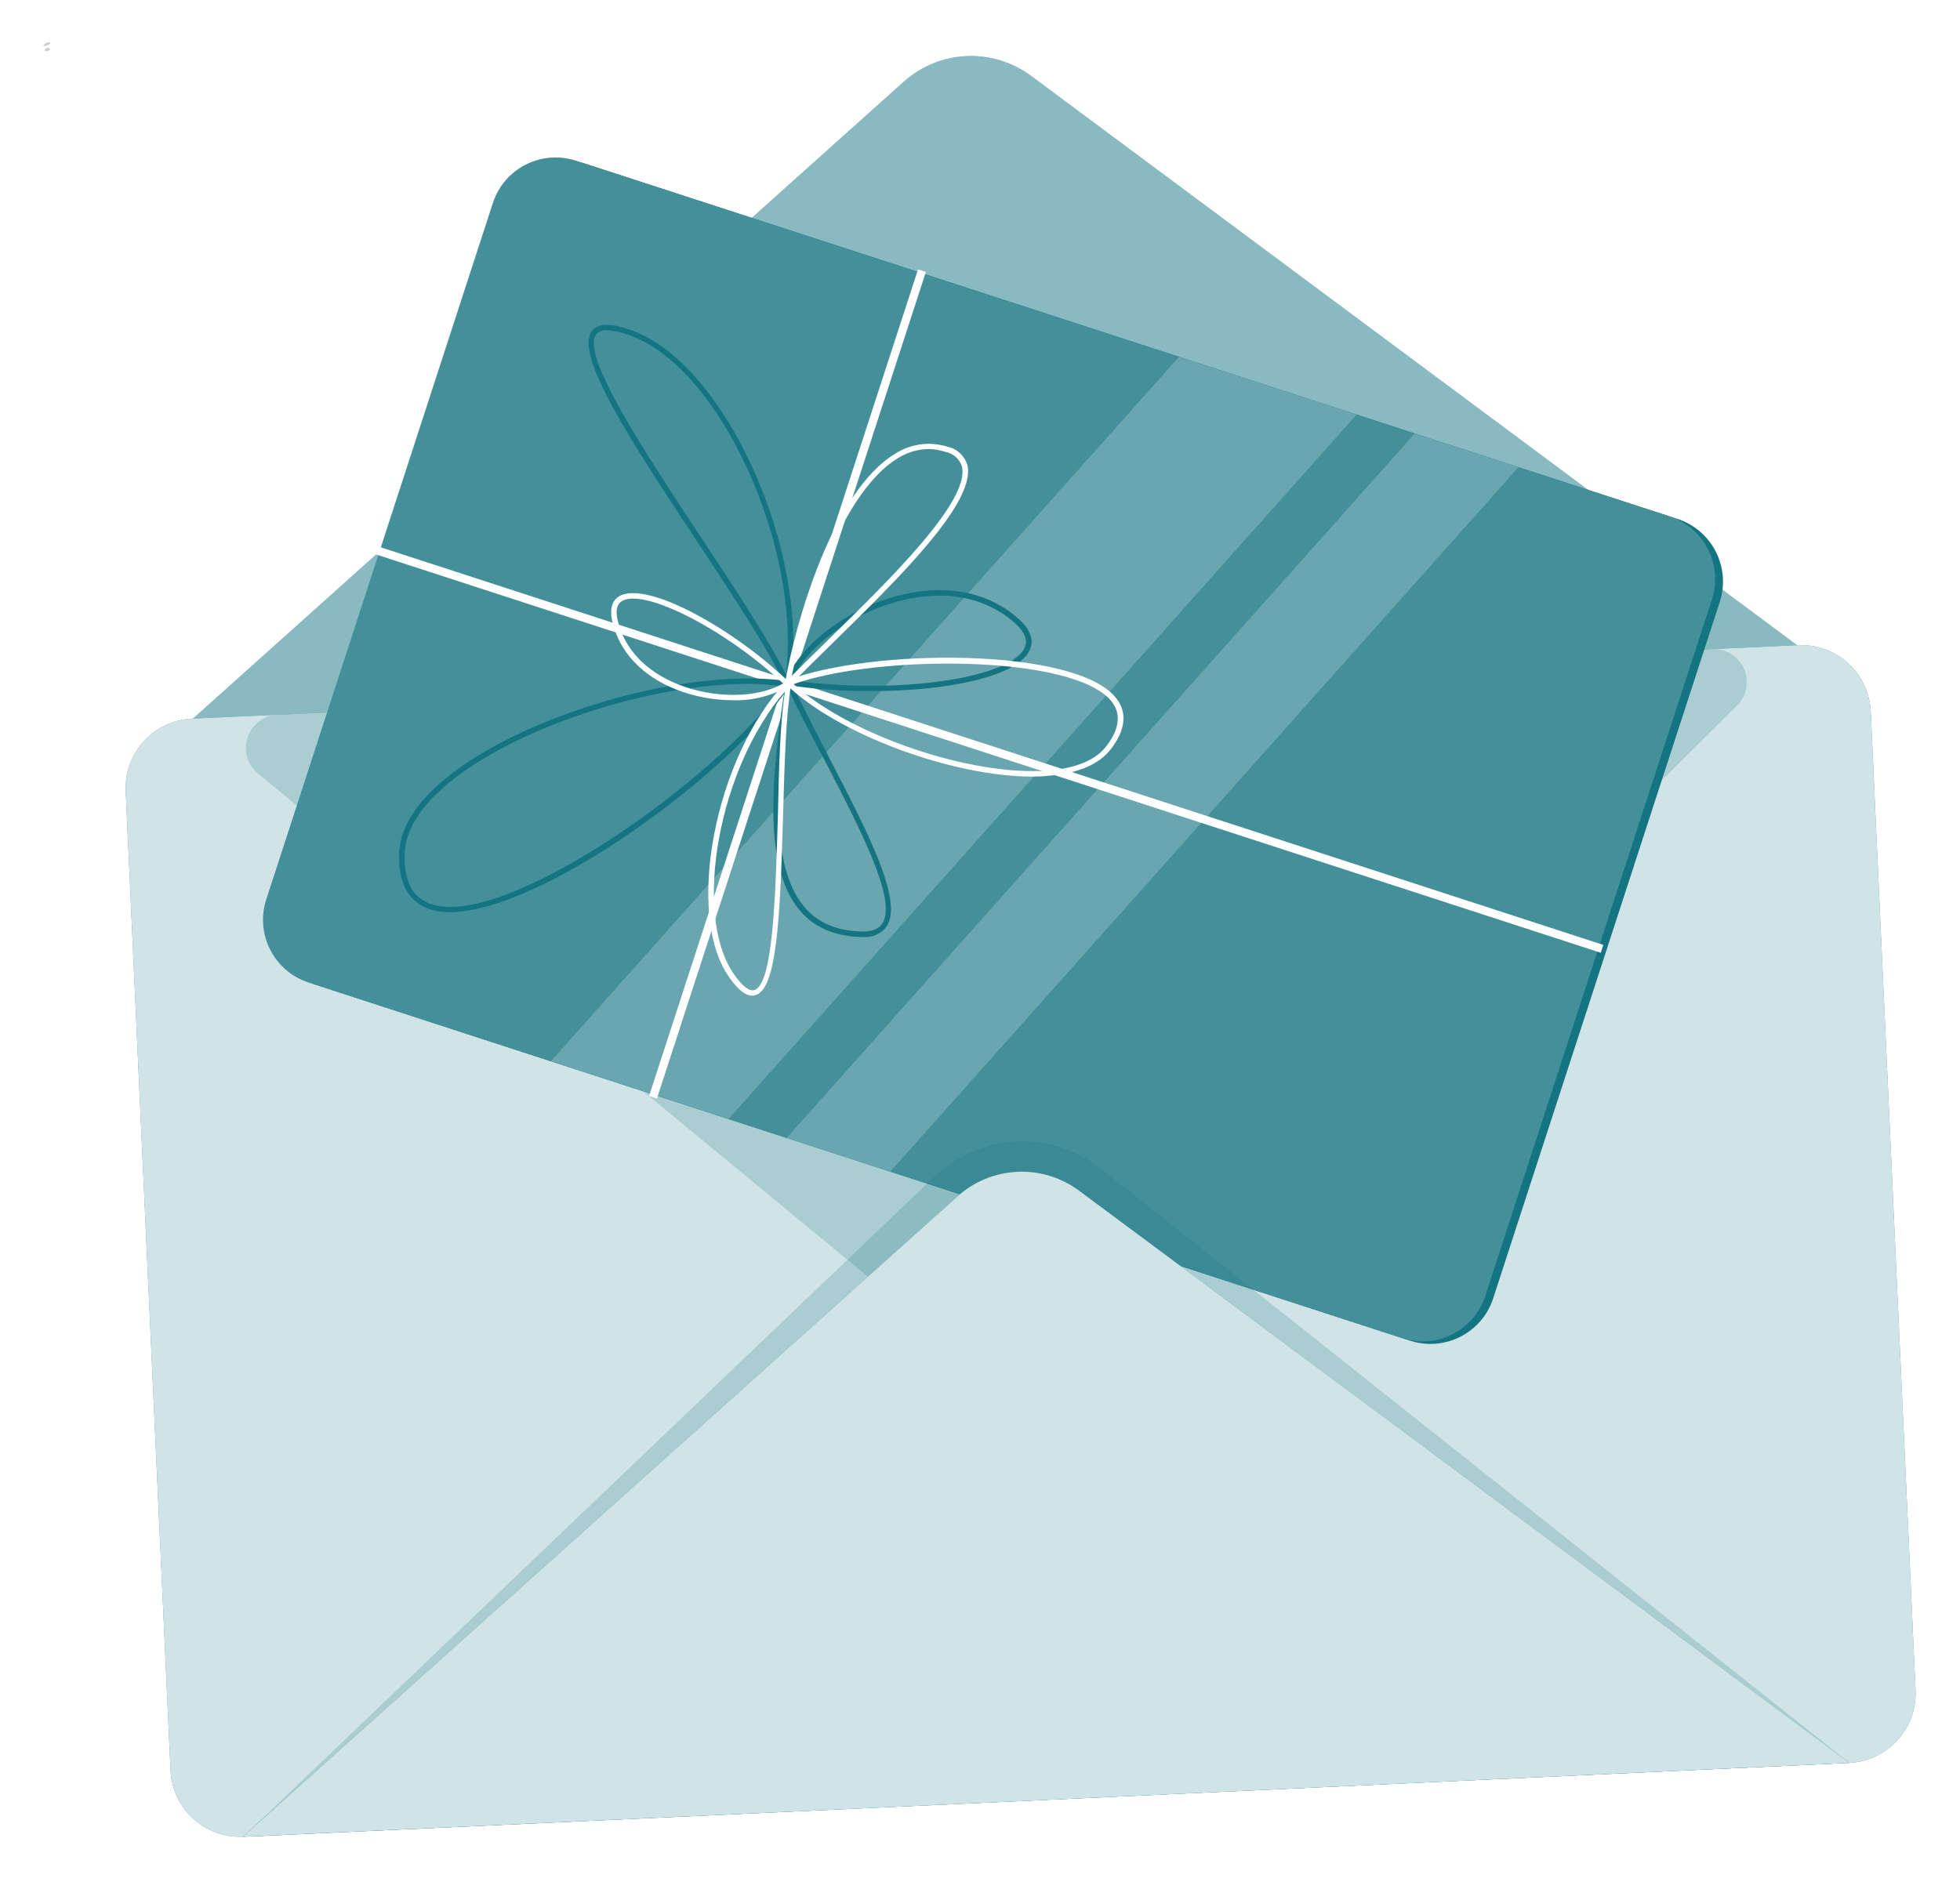 <?xml version="1.0" encoding="UTF-8"?> <svg xmlns="http://www.w3.org/2000/svg" width="481" height="461" viewBox="0 0 481 461" fill="none"><g filter="url(#filter0_d_2421_742)"><path opacity="0.2" d="M4.539 5.317C4.539 5.317 5.544 3.897 6.428 4.555C6.179 4.8 5.884 4.994 5.56 5.125C5.235 5.256 4.889 5.321 4.539 5.317Z" fill="black"></path><path opacity="0.2" d="M4.852 6.374C4.852 6.374 5.649 5.092 6.324 6.166C6.131 6.35 5.885 6.468 5.621 6.506C5.357 6.543 5.088 6.497 4.852 6.374Z" fill="black"></path><path d="M215.751 14.102L31.496 179.245L238.571 169.75L445.628 160.272L247.009 12.611C242.426 9.217 236.811 7.511 231.114 7.782C225.418 8.054 219.99 10.287 215.751 14.102Z" fill="#147482"></path><path opacity="0.5" d="M215.751 14.102L31.496 179.245L238.571 169.75L445.628 160.272L247.009 12.611C242.426 9.217 236.811 7.511 231.114 7.782C225.418 8.054 219.99 10.287 215.751 14.102Z" fill="white"></path><path d="M447.856 426.727L53.615 444.851C49.112 445.034 44.718 443.431 41.392 440.39C38.065 437.349 36.075 433.117 35.855 428.615L24.852 188.221C24.654 183.715 26.247 179.313 29.282 175.976C32.317 172.639 36.548 170.638 41.053 170.409L435.311 152.371C439.809 152.183 444.199 153.777 447.528 156.807C450.857 159.838 452.855 164.059 453.088 168.555L464.091 408.949C464.279 413.455 462.678 417.853 459.637 421.184C456.595 424.514 452.361 426.507 447.856 426.727Z" fill="#147482"></path><path opacity="0.8" d="M447.856 426.727L53.615 444.851C49.112 445.034 44.718 443.431 41.392 440.39C38.065 437.349 36.075 433.117 35.855 428.615L24.852 188.221C24.654 183.715 26.247 179.313 29.282 175.976C32.317 172.639 36.548 170.638 41.053 170.409L435.311 152.371C439.809 152.183 444.199 153.777 447.528 156.807C450.857 159.838 452.855 164.059 453.088 168.555L464.091 408.949C464.279 413.455 462.678 417.853 459.637 421.184C456.595 424.514 452.361 426.507 447.856 426.727Z" fill="white"></path><path opacity="0.2" d="M240.65 335.17L57.313 183.853C56.042 182.809 55.118 181.405 54.662 179.825C54.206 178.244 54.241 176.563 54.761 175.003C55.281 173.443 56.262 172.077 57.575 171.087C58.887 170.096 60.47 169.527 62.112 169.454L238.155 161.397L414.197 153.323C415.832 153.253 417.45 153.678 418.839 154.542C420.229 155.407 421.325 156.671 421.984 158.169C422.643 159.667 422.835 161.329 422.533 162.938C422.232 164.546 421.452 166.027 420.296 167.185L251.548 334.632C250.124 336.062 248.218 336.909 246.203 337.008C244.187 337.108 242.207 336.452 240.65 335.17Z" fill="#147482"></path><path d="M405.658 121.379L137.28 34.074C128.781 31.309 119.649 35.958 116.884 44.457L61.279 215.39C58.514 223.889 63.163 233.021 71.662 235.786L340.04 323.091C348.54 325.856 357.671 321.207 360.436 312.708L416.042 141.775C418.807 133.275 414.158 124.144 405.658 121.379Z" fill="#147482"></path><path d="M403.733 120.763L135.354 33.458C126.855 30.693 117.723 35.342 114.959 43.841L59.353 214.774C56.588 223.274 61.237 232.405 69.736 235.17L338.115 322.475C346.614 325.24 355.746 320.591 358.51 312.092L414.116 141.159C416.881 132.659 412.232 123.528 403.733 120.763Z" fill="#147482"></path><path opacity="0.2" d="M403.733 120.763L135.354 33.458C126.855 30.693 117.723 35.342 114.959 43.841L59.353 214.774C56.588 223.274 61.237 232.405 69.736 235.17L338.115 322.475C346.614 325.24 355.746 320.591 358.51 312.092L414.116 141.159C416.881 132.659 412.232 123.528 403.733 120.763Z" fill="white"></path><path opacity="0.2" d="M172.777 268.689L129.199 254.498L283.34 81.592L326.935 95.766L172.777 268.689Z" fill="white"></path><path opacity="0.2" d="M212.487 281.596L187.051 273.331L341.209 100.408L366.645 108.69L212.487 281.596Z" fill="white"></path><path d="M221.225 60.744L219.297 60.117L153.287 263.032L155.215 263.659L221.225 60.744Z" fill="white"></path><path d="M386.838 227.875L387.465 225.947L86.758 128.125L86.131 130.053L386.838 227.875Z" fill="white"></path><path d="M187.276 162.544C187.15 162.54 187.028 162.502 186.921 162.435C186.814 162.368 186.728 162.274 186.669 162.163C182.424 153.135 173.865 140.192 164.803 126.487C149.33 103.078 134.723 80.969 139.28 75.181C140.805 73.258 144.062 73.241 149.243 75.181C172.271 83.602 192.89 129.865 187.951 162.007C187.928 162.15 187.86 162.282 187.758 162.385C187.655 162.487 187.523 162.555 187.38 162.579L187.276 162.544ZM142.936 75.077C142.463 75.025 141.984 75.082 141.536 75.244C141.088 75.406 140.684 75.669 140.354 76.013C136.386 81.038 152.085 104.776 165.929 125.741C174.367 138.511 182.372 150.623 186.912 159.581C190.551 128.063 170.815 84.469 148.793 76.412C146.928 75.645 144.949 75.194 142.936 75.077Z" fill="#147482"></path><path d="M104.444 217.901C102.783 217.925 101.129 217.691 99.54 217.208C94.342 215.475 91.726 210.918 91.951 203.52C92.141 197.403 95.901 191.269 103.127 185.274C122.446 169.212 163.39 157.551 187.371 161.207C187.483 161.219 187.591 161.261 187.682 161.328C187.773 161.395 187.845 161.484 187.89 161.588C187.942 161.69 187.969 161.803 187.969 161.917C187.969 162.032 187.942 162.145 187.89 162.247C173.457 183.767 126.813 217.901 104.444 217.901ZM177.546 161.865C153.704 161.865 120.679 172.435 103.993 186.297C97.062 192.049 93.476 197.854 93.302 203.623C93.094 210.346 95.33 214.505 99.956 215.995C118.392 221.903 170.373 184.945 186.106 162.455C183.269 162.066 180.409 161.87 177.546 161.865Z" fill="#147482"></path><path d="M205.657 224.002H205.224C198.727 223.811 193.667 221.576 190.167 217.365C180.863 206.19 183.566 182.711 186.823 161.451C186.841 161.306 186.907 161.171 187.011 161.067C187.114 160.964 187.25 160.898 187.395 160.879C187.536 160.856 187.682 160.881 187.807 160.95C187.933 161.02 188.032 161.129 188.088 161.261C190.964 167.377 194.291 173.771 197.479 179.974C207.217 198.774 215.621 215.026 211.635 221.351C210.961 222.28 210.053 223.015 209.003 223.48C207.953 223.946 206.799 224.126 205.657 224.002ZM187.828 163.825C184.761 184.15 182.63 206.138 191.293 216.499C194.568 220.45 199.177 222.477 205.363 222.65C207.979 222.737 209.677 222.078 210.561 220.64C214.13 214.957 205.502 198.254 196.353 180.58C193.338 175.018 190.392 169.318 187.741 163.79L187.828 163.825Z" fill="#147482"></path><path d="M207.702 163.651C200.871 163.671 194.048 163.178 187.29 162.178C187.191 162.16 187.097 162.121 187.013 162.064C186.93 162.008 186.859 161.934 186.805 161.849C186.766 161.756 186.746 161.655 186.746 161.554C186.746 161.453 186.766 161.353 186.805 161.26C190.444 151.972 202.486 143.014 215.412 139.965C226.64 137.314 236.794 139.445 244.019 145.96C247.675 149.252 247.484 151.955 246.687 153.636C243.516 160.255 225.999 163.651 207.702 163.651ZM188.33 160.965C213.177 164.604 241.818 160.688 245.422 153.064C246.306 151.21 245.509 149.165 243.066 146.948C236.135 140.745 226.449 138.735 215.672 141.282C203.526 144.158 192.211 152.354 188.33 160.965Z" fill="#147482"></path><path d="M178.611 238.4C176.879 238.4 175.042 236.893 172.893 233.809C161.995 218.214 169.532 179.489 187.032 161.226C187.129 161.121 187.258 161.051 187.399 161.026C187.539 161.001 187.684 161.023 187.812 161.087C187.943 161.153 188.05 161.259 188.116 161.39C188.181 161.522 188.202 161.671 188.176 161.815C186.859 169.422 186.53 181.446 186.166 194.182C185.455 219.808 184.606 236.72 179.408 238.279C179.149 238.353 178.881 238.394 178.611 238.4ZM186.599 163.79C170.52 182.244 163.797 218.249 174.089 233.098C176.151 236.044 177.883 237.413 179.114 237.031C183.757 235.645 184.312 213.623 184.901 194.199C185.143 182.538 185.455 171.501 186.599 163.79Z" fill="white"></path><path d="M247.416 184.635C227.888 184.635 199.766 174.378 187.048 162.11C186.964 162.033 186.901 161.934 186.868 161.824C186.834 161.715 186.831 161.598 186.858 161.486C186.875 161.375 186.923 161.27 186.997 161.185C187.07 161.099 187.166 161.035 187.274 161.001C207.529 153.135 258.314 152.754 268.017 165.489C270.651 168.954 270.218 173.095 266.735 177.739C263.859 181.568 258.695 183.821 251.383 184.41C250.101 184.583 248.784 184.635 247.416 184.635ZM188.764 161.937C202.539 174.447 232.497 184.67 251.279 183.128C258.21 182.573 263.027 180.511 265.644 176.994C268.728 172.887 269.109 169.318 266.943 166.373C257.933 154.486 208.898 154.694 188.764 161.937Z" fill="white"></path><path d="M187.269 162.543C187.173 162.567 187.071 162.567 186.975 162.543C186.845 162.475 186.74 162.368 186.675 162.238C186.609 162.107 186.587 161.959 186.611 161.815C189.297 146.394 198.376 114.772 213.537 105.467C215.419 104.226 217.553 103.417 219.785 103.1C222.017 102.782 224.292 102.964 226.446 103.631C227.608 103.867 228.684 104.417 229.558 105.22C230.431 106.023 231.068 107.049 231.401 108.188C233.619 117.371 214.074 136.413 198.48 151.713C194.495 155.612 190.735 159.285 187.754 162.404C187.616 162.509 187.443 162.559 187.269 162.543ZM221.923 104.22C219.179 104.257 216.5 105.068 214.195 106.559C201.859 114.148 192.294 139.099 188.326 159.892C191.029 157.137 194.2 154.018 197.544 150.76C212.133 136.5 232.111 116.973 230.067 108.534C229.79 107.621 229.266 106.801 228.554 106.166C227.842 105.53 226.969 105.102 226.03 104.93C224.721 104.493 223.355 104.254 221.975 104.22H221.923Z" fill="white"></path><path d="M173.891 165.886C169.087 165.882 164.327 164.977 159.856 163.218C151.487 159.874 145.995 153.965 144.262 146.566C143.378 142.737 144.747 141.057 145.995 140.329C152.925 136.43 174.411 148.663 187.579 161.381C187.655 161.451 187.713 161.537 187.749 161.634C187.785 161.73 187.798 161.833 187.787 161.936C187.779 162.034 187.748 162.128 187.697 162.212C187.646 162.297 187.576 162.368 187.493 162.421C183.376 164.834 178.661 166.035 173.891 165.886ZM149.356 140.935C148.445 140.893 147.539 141.084 146.722 141.49C145.406 142.235 144.99 143.846 145.579 146.255C147.173 153.185 152.423 158.799 160.359 161.97C169.23 165.522 179.903 165.436 186.176 161.762C173.995 150.309 157.136 140.935 149.356 140.935Z" fill="white"></path><path opacity="0.2" d="M223.227 282.913L53.613 444.937L250.708 435.823L447.854 426.726L264.188 280.885C258.269 276.215 250.858 273.847 243.327 274.22C235.797 274.593 228.656 277.681 223.227 282.913Z" fill="#147482"></path><path d="M229.028 287.625L53.609 444.85L250.704 435.822L447.85 426.726L258.795 286.256C254.435 283.02 249.092 281.388 243.668 281.638C238.244 281.887 233.072 284.002 229.028 287.625Z" fill="#147482"></path><path opacity="0.8" d="M229.028 287.625L53.609 444.85L250.704 435.822L447.85 426.726L258.795 286.256C254.435 283.02 249.092 281.388 243.668 281.638C238.244 281.887 233.072 284.002 229.028 287.625Z" fill="white"></path></g><defs><filter id="filter0_d_2421_742" x="0.539" y="0.381" width="479.566" height="460.556" filterUnits="userSpaceOnUse" color-interpolation-filters="sRGB"><feFlood flood-opacity="0" result="BackgroundImageFix"></feFlood><feColorMatrix in="SourceAlpha" type="matrix" values="0 0 0 0 0 0 0 0 0 0 0 0 0 0 0 0 0 0 127 0" result="hardAlpha"></feColorMatrix><feOffset dx="6" dy="6"></feOffset><feGaussianBlur stdDeviation="5"></feGaussianBlur><feComposite in2="hardAlpha" operator="out"></feComposite><feColorMatrix type="matrix" values="0 0 0 0 0.049 0 0 0 0 0.108 0 0 0 0 0.117 0 0 0 0.3 0"></feColorMatrix><feBlend mode="normal" in2="BackgroundImageFix" result="effect1_dropShadow_2421_742"></feBlend><feBlend mode="normal" in="SourceGraphic" in2="effect1_dropShadow_2421_742" result="shape"></feBlend></filter></defs></svg> 